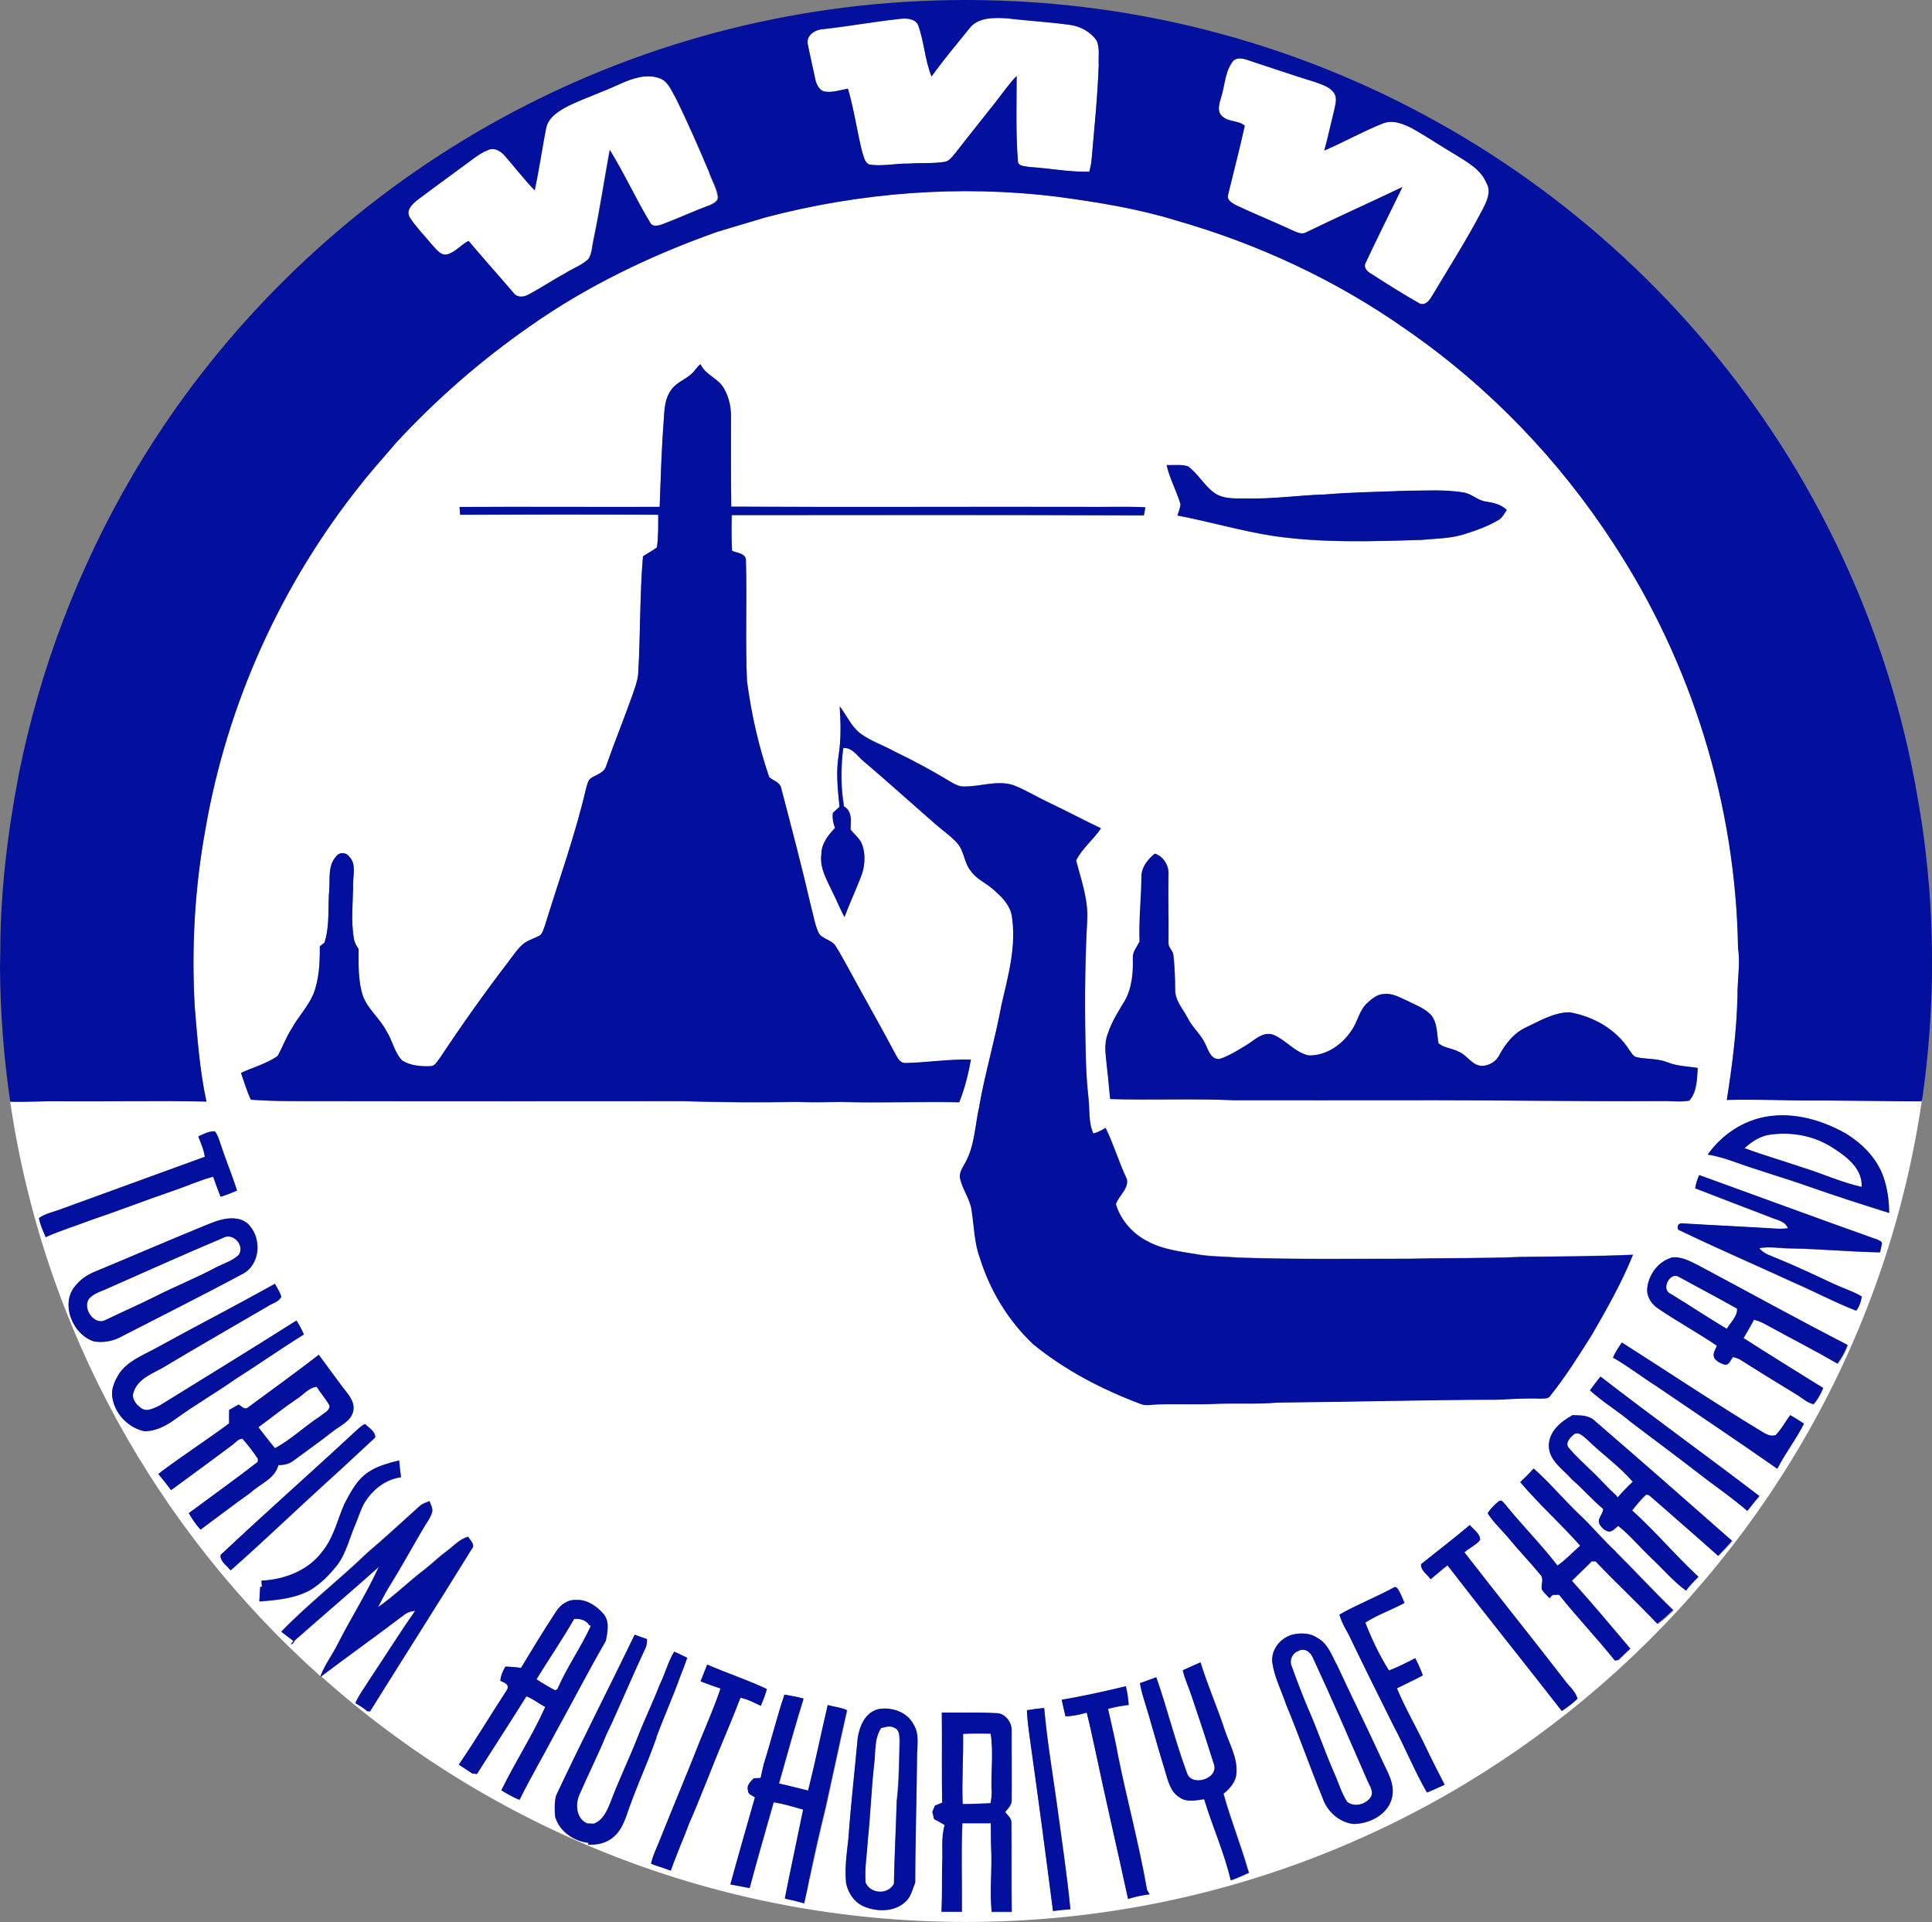 <?xml version="1.0" encoding="UTF-8"?>
<svg id="Layer_2" data-name="Layer 2" xmlns="http://www.w3.org/2000/svg" viewBox="0 0 323.08 321.41">
  <rect x="0" y="0" width="323.08" height="321.41" fill="#808080" stroke="none"/>
  <defs>
    <style>
      .cls-1 {
        fill: #fff;
      }

      .cls-1, .cls-2, .cls-3 {
        stroke-width: 0px;
      }

      .cls-2 {
        fill: #03109d;
      }

      .cls-3 {
        fill: #0065b4;
      }
    </style>
  </defs>
  <g id="Layer_1-2" data-name="Layer 1">
    <g id="c">
      <path class="cls-1" d="M263.09,239.96c-.57.48-1.36,1.35-.79,2.12,1.06,1.26,2.28,2.37,3.45,3.52,1.6,1.45,2.98,3.12,4.61,4.56.04.07.09.2.13.27.79-.93,1.65-1.81,2.55-2.64-2.28-2.62-5.17-4.65-7.65-7.07-.61-.5-1.51-1.53-2.3-.75h0Z"/>
      <path class="cls-1" d="M219.62,277.36c-.38-1.01-1.38-1.92-2.49-1.29-1.02.36-1.56,1.53-1.13,2.53.84,2.37,1.74,4.7,2.71,7.02,1.6,3.61,2.85,7.34,4.45,10.97.72,1.58,1.17,3.3,2.15,4.74,1.27.97,3.41.34,4.06-1.11.25-.93-.41-1.74-.74-2.55-2.94-6.78-5.89-13.59-9.01-20.3h0Z"/>
      <path class="cls-1" d="M53.52,236.84c.57-.52,1.6-.88,1.6-1.76-.61-1.13-1.49-2.1-2.17-3.18-1.36.16-2.21,1.33-3.3,2.03-2.21,1.49-4.29,3.16-6.43,4.74.93,1.17,1.81,2.35,2.78,3.5,2.71-1.47,4.95-3.66,7.54-5.33h-.02Z"/>
      <path class="cls-1" d="M35.92,212.03c1.33-.75,2.94-1.13,4.04-2.24,1.02-1.63-1.06-3.79-2.71-2.78-6.55,2.75-13.01,5.69-19.51,8.54-.93.41-1.96.72-2.69,1.45-1.49,1.54.66,4.79,2.62,3.72,2.78-1.36,5.64-2.6,8.4-3.98,3.25-1.63,6.64-3,9.85-4.7Z"/>
      <path class="cls-1" d="M149.59,288.92c-.72-.45-1.53-.16-2.28.02-1.2,1.81-.9,4.06-1.17,6.1-.45,4.24-.61,8.51-1.06,12.74-.11,2.33-.56,4.68-.36,7.02.84,1.9,3.77,2.06,4.74.18.09-4.68.34-9.37.48-14.07.36-3.25.36-6.52.45-9.78-.04-.79.04-1.87-.84-2.24l.04.04Z"/>
      <path class="cls-1" d="M279.3,216.32c3.18,1.92,6.26,4,9.46,5.89.59-1.08,1.81-2.08,1.71-3.37-3.21-1.81-6.5-3.54-9.73-5.31-1.51-.92-3.03,2.1-1.44,2.8Z"/>
      <path class="cls-1" d="M161.06,289.95c.07,3.91-.22,7.83-.07,11.74,1.56,0,3.11-.09,4.67-.14.13-.77.22-1.53.18-2.3-.11-3.11.32-6.23-.14-9.32-1.54-.04-3.09-.05-4.61.04l-.02-.02Z"/>
      <path class="cls-1" d="M304.59,184.01c-5.28.05-10.55-.25-15.83-.09.92-5.76,1.65-11.56,1.79-17.39-.02-2.67.5-5.35.09-8.02-.38-23.91-7.72-47.67-20.84-67.65-9.08-14-20.87-26.24-34.61-35.74-11.67-8.24-24.81-14.34-38.52-18.27-6.48-1.99-13.21-3.07-19.91-3.97-16.26-2.01-32.88-.72-48.73,3.45-2.75.83-5.51,1.6-8.26,2.48-10.95,3.89-21.54,8.96-31.05,15.65-8.2,5.69-15.78,12.28-22.54,19.62-1.97,2.33-4.04,4.59-5.92,7-13.25,16.6-22.27,36.54-25.9,57.47-1.78,9.78-2.37,19.8-1.81,29.72.45,5.33.83,10.68,1.96,15.92-7.99-.18-15.99,0-24-.05-2.94-.07-5.87.16-8.81.07,5.58,37.96,24.5,71.6,51.87,96.08.72-1.94,1.97-3.59,2.91-5.44,2.21-4.34,4.85-8.45,6.87-12.91-4.65,4.15-9.39,8.17-14.05,12.29-.16.29-.31.66-.68.66l.47-.54c-.68-.52-1.35-1.04-2.05-1.56,4.49-4.65,9.64-8.62,14.31-13.12,3-2.55,5.91-5.24,8.83-7.88.47-.41,1.08-.61,1.65-.83.2.59.59,1.18.43,1.85-.31,1.01-.99,1.85-1.51,2.76-1.87,3.16-3.63,6.39-5.56,9.51-.74,1.17-1.36,2.41-1.99,3.63,2.8-1.94,5.19-4.36,7.92-6.41,1.22-.99,2.35-2.08,3.61-3,1.15-.84,2.12-2.01,3.57-2.37.34.63,1.27,1.33.57,2.05-5.6,9.1-11.34,18.09-17,27.14-.11,0-.34-.04-.45-.05-.61-.52-1.27-.95-1.99-1.33.61-1.45,1.63-2.71,2.44-4.06,2.58-3.81,4.97-7.72,7.63-11.47-.74.04-1.4.27-1.97.72-4.59,3.5-9.3,6.84-13.91,10.32,28.61,25.58,66.43,41.14,107.91,41.14,81.36,0,148.69-59.86,159.91-137.74-.05.14-.11.31-.14.39-5.56,0-11.15-.09-16.71-.14l.02.09ZM198.68,78.01c1.63,1.26,2.66,3.16,4.33,4.4,1.56,1.13,3.61.95,5.42.97,4.43.11,8.81-.56,13.25-.68,4.52-.38,9.06-.41,13.61-.61,3.12,0,6.26-.23,9.35.27,1.42.18,2.44,1.35,3.84,1.54,1.26.18,2.55.48,3.48,1.4-.41.61-.75,1.35-1.44,1.71-1.72.99-3.59,1.69-5.47,2.28-2.37.79-4.88.77-7.34,1.01-8.2.25-16.46.54-24.61-.63-5.46-.83-10.77-2.41-16.21-3.45.18-.63.47-1.22.5-1.88-.65-2.23-1.81-4.27-2.32-6.53,1.18.07,2.44-.14,3.59.23l.02-.02ZM193.15,142.75c1.45.45,2.41,2.05,2.28,3.55-.07,3.84.04,7.68,0,11.52.05.72.77,1.18.83,1.92.2,1.9.27,3.81.29,5.73-.04,1.88,1.36,3.32,2.17,4.9.75,1.49,2.1,2.58,2.82,4.09.52,1.04.92,2.73,2.41,2.64,1.67-.52,3.16-1.51,4.65-2.41,1.29-.81,2.58-2.17,4.25-1.69,2.17.84,3.7,3.02,6.05,3.5,2.93.07,5.64-1.83,7.18-4.22,1.04-1.45,1.27-3.43,2.69-4.63.75-.66,1.6-1.38,2.64-1.42,1.54-.22,2.91.68,4.25,1.27,1.27.66,2.73,1.18,3.72,2.28,1.06,1.33.92,3.09,1.2,4.67.92.84,2.33.84,3.43,1.45,1.42.57,2.21,2.3,3.84,2.35,1.2,0,2.44-.74,2.94-1.85,1.02-1.9,2.44-3.68,4.43-4.59,2.3-1.08,4.63-2.49,7.25-2.53,3.98.66,7.86,2.84,10.03,6.32.34.45.61,1.08,1.24,1.2,1.69.36,3.48.18,5.12.84,1.62.66,3.37.66,5.08.95-.13,1.85-.13,4.04-1.42,5.47-1.54.29-3.16,0-4.72.07-14.29.07-28.57-.18-42.84-.14h-28.56c-6.89-.31-13.8,0-20.7-.2-.22-1.67-.31-3.36-.52-5.04-.16-1.96-.65-4.02.13-5.92.65-1.97,1.78-3.72,2.82-5.47,1.22-2.15,1.42-4.67,1.35-7.09-.07-1.09.68-1.94,1.15-2.85-.11-3.57.29-7.13.32-10.7-.05-1.62,1.02-3,2.23-3.97l-.02-.02ZM169.19,152.94c-.39-1.81-1.79-3.16-3.14-4.31-1.2-1.04-2.75-1.69-3.68-3.03-1.13-1.35-1.09-3.28-2.24-4.61-1.11-1.26-2.53-2.17-3.75-3.28-3.97-3.45-7.84-6.98-11.85-10.37-1.11-.86-1.9-2.41-3.5-2.3-.39,3.25-.43,6.55.13,9.78,1.4.81,1.15,2.46,1.08,3.84.65.86,1.62,1.53,1.97,2.58.54,1.49.45,3.18.02,4.68-.9,2.49-2.06,4.9-2.98,7.38-.79-1.38-1.33-2.87-2.06-4.27-.92-1.96-2.14-3.97-1.81-6.23,0-1.76,1.13-3.18,2.28-4.38-.31-.81-.47-1.67-.36-2.53.38-.34.75-.66,1.11-1.01-.27-2.89-.61-5.82-.13-8.71.41-2.67.34-5.38.16-8.08,1.18,1.51,1.94,3.39,3.52,4.58,1.76,1.27,3.84,1.94,5.73,3,3.23,1.56,6.39,3.27,9.46,5.13.59.34,1.22.68,1.92.68,2.8.09,5.64-1.09,8.38-.23,2.05.79,3.91,1.96,5.89,2.89,2.96,1.4,5.85,2.94,8.79,4.34-1.26,1.88-3.18,3.37-4.16,5.38.83,3.19,1.99,6.39,1.87,9.75-.43,7.9-.45,15.81-.23,23.71.05,2.1.2,4.18.43,6.26.23,1.97-.04,4.07.81,5.92.74-.16,1.4-.54,2.05-.93,1.36,2.78,2.24,5.78,3.57,8.6.31,1.6-1.36,2.73-1.85,4.15.79,2.67,2.8,4.94,5.28,6.21,2.51,1.38,5.4,1.71,8.18,2.17,2.3.41,4.65.36,6.98.56,9.51.34,19.04.18,28.56.2,6.26-.14,12.55-.05,18.81-.31,6.23-.07,12.44-.09,18.67-.36-1.88,4.67-4.36,9.06-6.89,13.41-2.21,3.48-4.38,6.98-6.96,10.19-.34.56-1.09.39-1.65.45-2.44-.07-4.88.07-7.32.18-12.21.04-24.41.38-36.6.48-3.59.32-7.2.07-10.79.23-3.14.16-6.28-.02-9.42.09-.9,0-1.85.27-2.71-.09-6.43-2.42-12.62-5.62-17.95-9.98-4.16-3.93-7.23-8.99-8.94-14.47-.93-2.57-.95-5.33-1.38-8.01-.29-1.85-1.49-3.36-1.9-5.17-.27-1.09.5-2.01.97-2.93,1.49-2.87,1.53-6.17,2.24-9.26,1.01-5.65,2.64-11.18,3.7-16.84,1.13-4.95,2.58-10.05,1.72-15.17h0ZM6.5,203.68c1.18-.83,2.66-1.06,3.98-1.6,7.92-2.89,15.85-5.74,23.76-8.65-.16-1.2-.66-2.3-1.09-3.41.88-.39,1.78-.9,2.78-.84.47.61.68,1.35.92,2.06.86,2.64,1.94,5.21,2.78,7.84-.9.39-1.81.75-2.75,1.04-.45-1.11-.84-2.23-1.24-3.36-2.3.61-4.47,1.62-6.73,2.37-4.63,1.58-9.19,3.36-13.8,4.92-2.49.95-5.04,1.71-7.47,2.82-.45-1.04-.95-2.08-1.13-3.19h-.02ZM15.65,224.29c-3.63-1.22-5.71-6.62-2.8-9.53.86-1.06,2.06-1.72,3.32-2.23,5.94-2.46,11.86-5.03,17.82-7.47.99-.39,1.97-.86,3.02-1.09,1.45-.36,3.14-.41,4.36.59,2.44,2.21,2.3,6.73-.68,8.42-6.66,3.57-13.44,6.95-20.16,10.43-1.47.83-3.19,1.2-4.88.9v-.02ZM18.77,233.51c-.18-1.33.45-2.6,1.09-3.72,1.42-2.19,3.97-3.14,6.16-4.34,6.62-3.64,13.35-7.11,19.96-10.79.39.7.84,1.38,1.06,2.15-.36.86-1.45,1.08-2.17,1.56-5.92,3.45-11.85,6.86-17.73,10.37-1.79,1.01-4.07,1.85-4.77,3.98-.45,1.01.32,2.08,1.13,2.64.97.86,2.26.07,3.23-.36,7.63-4.7,15.27-9.41,22.85-14.2.48.74.9,1.51,1.24,2.33-3.97,2.44-7.77,5.13-11.7,7.63-3.16,2.23-6.52,4.15-9.64,6.41-1.54,1.13-3.36,2.14-5.31,2.12-2.75-.59-5.03-3-5.38-5.8ZM31.59,253.04c3.84-2.85,7.75-5.64,11.52-8.56,0-.13.04-.38.05-.5-.79-1.18-1.67-2.33-2.6-3.39-.75,0-1.22.75-1.81,1.13-3.36,2.51-6.75,4.97-10.12,7.47-.68-.93-1.4-1.83-2.14-2.71,3.86-2.94,7.95-5.56,11.85-8.45-.02-.75-.04-1.49,0-2.24.52-.31,1.04-.61,1.58-.9.45.23.93.92,1.51.52,3.98-2.93,7.99-5.83,11.9-8.85,1.33,1.79,2.64,3.61,3.98,5.4.86,1.11,2.01,2.32,1.81,3.86-.29,1.79-2.15,2.55-3.43,3.54-2.14,1.69-4.38,3.25-6.57,4.88-.72.59-1.63.77-2.53.75-.61,2.32-3.05,3.12-4.65,4.61-2.84,2.01-5.58,4.13-8.38,6.19-.75-.84-1.4-1.78-1.96-2.76l-.02.02ZM36.9,260.04c7.54-7.09,15.29-13.95,22.88-20.98.39-.34.81-.68,1.27-.93.65.65,1.74,1.24,1.72,2.26-2.64,2.44-5.26,4.92-7.93,7.32-5.44,4.94-10.73,10.05-16.26,14.92-.57-.81-1.79-1.49-1.67-2.58h-.02ZM60.85,251.54c-.57,1.08-.92,2.26-1.4,3.39-.99,2.28-1.53,4.81-3.05,6.82-1.27,1.62-2.75,3.12-4.52,4.18-2.6,1.42-5.6,1.67-8.49,1.9.05-.81.11-1.62.14-2.42h.29c0-.29-.05-.81-.07-1.06,3.84-.16,7.83-1.69,10.16-4.85,1.87-2.28,2.51-5.22,3.66-7.88,1.09-2.14,2.28-4.47,4.47-5.67.99-.61,2.08-.99,3.18-1.29.5-.14,1.02-.27,1.54-.39.11.93.2,1.87.31,2.8-2.67.34-4.92,2.19-6.23,4.49l.02-.02ZM83.86,299.39c2.3-4.72,5.19-9.14,7.34-13.93-1.09-.54-2.03-1.36-3.16-1.78-2.71,4.36-5.53,8.65-8.27,12.99-.27-.04-.54-.07-.79-.09-.74-.5-1.49-.99-2.24-1.47,2.8-4.11,5.37-8.38,8.08-12.55.41-.92-.48-1.17-1.13-1.47.05-.86.41-1.63.83-2.37.88,0,1.74.09,2.62.22,1.9-3.16,3.84-6.32,5.85-9.41.74-1.17,2.03-2.06,3.46-1.96,1.72-.07,3.27.97,4.38,2.21,1.18,1.24.81,3.14.48,4.65-2.96,5.13-5.67,10.39-8.54,15.58-1.94,3.68-4.04,7.27-5.89,11-1.06-.43-2.06-.99-3.03-1.6l.02-.04ZM105.56,301.33c-.83,1.99-1.22,4.34-2.94,5.83-1.17,1.06-2.8,1.42-4.34,1.33l.14-.29c-2.49-.29-4.9-1.9-5.62-4.4-.09-1.17-.11-2.35.16-3.5,4.24-9.05,8.81-17.91,13.14-26.91.7.25,1.38.5,2.08.74-.04.48-.04.99-.25,1.45-1.94,4.15-3.73,8.35-5.62,12.53-.31.68-.65,1.36-.97,2.05-1.38,3.37-3.03,6.62-4.47,9.96-.75,1.65-.56,4.02,1.29,4.83.38,0,.74,0,1.11.04,1.56-.57,2.23-2.17,2.8-3.61,1.36-3.66,3.09-7.18,4.51-10.81,1.17-2.96,2.55-5.83,3.7-8.79.9-1.81,1.4-3.81,2.42-5.55.75.31,1.45.68,2.19,1.02-.34,1.06-.74,2.08-1.17,3.12-1.24,3.45-2.73,6.78-4,10.19-.14.34-.27.7-.39,1.04-1.04,2.96-2.33,5.82-3.45,8.74-.13.32-.25.66-.38,1.01l.05-.04ZM115.18,305.09c-.31.86-.65,1.71-.99,2.55-.13.31-.27.63-.39.93-.52,1.42-1.13,2.8-1.62,4.24-.38-.14-.75-.27-1.13-.41-.74-.23-1.47-.45-2.17-.77.32-1.44,1.02-2.75,1.53-4.11,2.17-5.46,4.45-10.84,6.61-16.32,1.2-2.93,2.48-5.83,3.48-8.85-1.13-.36-2.23-.79-3.34-1.2.38-.93.74-1.87,1.11-2.8,3.3,1.44,6.73,2.55,9.98,4.09-.18.57-.34,1.17-.59,1.74-.14.34-.29.7-.43,1.06-1.11-.52-2.19-1.09-3.41-1.35-.29.7-.57,1.42-.84,2.14-1.47,3.73-3.11,7.39-4.54,11.13-1.09,2.64-2.12,5.31-3.28,7.93h.04ZM135.39,314.16c-.25,1.38-.57,2.76-.88,4.15-1.08-.31-2.15-.57-3.23-.79.97-4.97,2.03-9.93,3.07-14.88-1.63-.45-3.27-.97-4.94-1.22-1.36,4.77-2.75,9.55-4.02,14.34-1.08-.22-2.14-.41-3.21-.61,1.33-4.86,2.71-9.71,4.11-14.56-.45-.32-1.2-.5-1.17-1.18-.27-.84.45-1.44.95-1.99.39-.04.77-.05,1.17-.07.18-.77.34-1.54.52-2.32,1.24-3.86,2.17-7.79,3.46-11.61,1.06.2,2.14.36,3.19.66-1.47,4.7-2.76,9.46-4.11,14.2,1.63.36,3.25.81,4.88,1.18,1.17-4.74,2.15-9.51,3.27-14.27,1.08.31,2.23.38,3.25.86-1.22,5.37-2.35,10.75-3.55,16.14-.97,3.98-1.88,7.99-2.73,12.01l-.04-.04ZM153.35,293.3c-.05,7.2-.29,14.38-.31,21.57-.47,1.06-.68,2.3-1.58,3.12-1.78,1.72-4.63,1.76-6.82.9-1.69-.63-2.82-2.26-3.16-3.98-.23-2.46.11-4.92.38-7.34.41-5.64,1.06-11.25,1.56-16.87.29-1.96,1.2-4.24,3.3-4.83,2.28-.47,5.01.43,6.07,2.62.9,1.45.59,3.21.54,4.83l.02-.02ZM140.84,184.3c-2.55.05-5.12.09-7.66,0-6.26.11-12.55.09-18.83-.13-19.85,0-39.72.02-59.57,0-4.27,0-8.56.07-12.82-.25-.68-1.44-1.13-2.96-1.65-4.47,2.05-.93,4.29-1.53,6.12-2.82.84-1.51,1.42-3.16,2.37-4.61,1.09-1.99,2.71-3.64,3.61-5.74.99-2.53,1.09-5.29,1.08-7.99.25-.22.52-.41.77-.61.95-2.89.54-5.94.81-8.92.13-1.87-.23-4.06,1.17-5.53.54-.77,1.76-.66,2.23.13,1.11,1.2.59,2.91.59,4.36,0,3.09-.41,6.21.13,9.28.09.65.41,1.22.79,1.74,0,2.6-.11,5.28.7,7.79.81,2.26,2.84,3.77,3.93,5.89,1.04,1.58,1.33,3.61,2.67,4.97,1.36.86,3.05,1.01,4.63.93.84.05,1.2-.84,1.67-1.38,3.64-5.47,7.45-10.86,11.45-16.08.75-.97,1.4-2.03,2.32-2.84.86-.77,2.03-1.02,3-1.6.45-.45.57-1.11.81-1.69,2.33-7.57,5.04-15.04,6.84-22.78.18-.57.27-1.22.68-1.67.92-.7,2.37-.92,2.71-2.21,1.38-3.93,2.94-7.81,4.36-11.74.39-1.13.83-2.28.97-3.48.41-6.59.25-13.21.81-19.78.77-.52,1.6-.93,2.33-1.49.25-1.81.22-3.64.22-5.47-11.04-.05-22.08-.04-33.12,0-.04-.43-.07-.86-.11-1.29,11.16-.07,22.31,0,33.47-.02.16-4.7.31-9.42.66-14.13.13-1.88.11-3.95,1.33-5.51.93-1.33,2.64-1.76,3.68-2.96.39-.41.68-.93,1.17-1.26.81,1.81,3,2.33,3.91,4.06.95,1.6,1.26,3.5,1.18,5.33,0,4.81-.02,9.62.04,14.43,19.42.11,38.84,0,58.28.04,3.64.05,7.31-.11,10.97.07-.05.34-.2,1.01-.25,1.35-22.97-.11-45.95-.07-68.92-.05-.04,1.99-.05,3.97.05,5.96.79.41,2.26.39,2.32,1.56.2,6.73-.13,13.48.18,20.21.72,5.47,1.94,10.89,3.72,16.1.68.57,1.76.81,1.99,1.78,1.72,6.59,3.46,13.16,4.99,19.8.43,1.45.63,2.98,1.24,4.36.57,1.18,2.23,1.18,2.89,2.32.75,1.13,1.36,2.37,2.05,3.55,2.64,4.9,5.42,9.71,8.02,14.63.34.61.75,1.38,1.54,1.36,3.68-.05,7.32-.68,11-.56-.45,2.42-1.04,4.83-1.96,7.13-6.52-.14-13.05.14-19.58-.05l.04-.02ZM165.87,319.74c-.34-3.59.13-7.18-.09-10.77-.05-1.35-.02-2.69-.05-4.04h-4.77c-.22,4.94-.05,9.87-.07,14.81h-3.41c.14-2.76.05-5.55.13-8.31.07-2.06-.2-4.18.41-6.19-.57-.36-1.17-.7-1.78-1.01-.11-.41-.2-.81-.29-1.2.14-.36.29-.7.43-1.04.41-.18.81-.34,1.22-.5-.11-5.03,0-10.03-.07-15.06,3.02.05,6.01-.07,9.03.09,1.51-.05,2.73,1.51,2.64,2.94,0,3.86.05,7.7,0,11.56.05.84-.59,1.42-1.08,2.03.39.54,1.06,1.02,1.06,1.76.05,4.99-.04,9.96.05,14.95h-3.34l-.02-.02ZM176.11,319.58c-1.26-9.67-2.53-19.37-3.89-29.02-.22-1.51-.41-3.03-.47-4.56.95-.16,1.92-.29,2.89-.36.45,5.38,1.38,10.7,2.12,16.05.79,5.85,1.69,11.7,2.26,17.59-.97.07-1.94.18-2.91.29v.02ZM189.41,317.35c-.2.05-.57.14-.75.2-1.81-8.45-3.81-16.87-5.58-25.33-.43-1.94-.84-3.89-1.33-5.82-1.15.34-2.33.59-3.55.63-.22-.93-.43-1.85-.63-2.78,3.59-.63,7.16-1.4,10.72-2.26.25,1.02.39,2.06.48,3.12-1.17.16-2.33.36-3.46.66.57,2.62,1.24,5.24,1.69,7.88,1.53,7.47,3.52,14.84,4.83,22.36.14.25.29.5.43.75-.95.14-1.92.29-2.85.56l.02.02ZM205.86,314.45c-1.09-4.65-3.09-9.01-4.45-13.57-1.36.2-2.94.56-4.15-.32-1.54-.97-1.9-2.89-2.41-4.49-1.31-4.13-2.39-8.31-3.68-12.44-.22-.7-.38-1.42-.5-2.14.92-.32,1.83-.65,2.73-.99,1.85,5.28,3.18,10.73,5.12,15.97.7,2.41,5.33,1.06,4.54-1.4-1.17-3.73-2.41-7.47-3.66-11.18-.48-1.53-1.2-2.98-1.56-4.56.99-.45,1.96-.9,2.96-1.33,1.15,3.75,2.75,7.38,3.98,11.11.77,2.41,2.17,4.7,2.03,7.31-.04,1.47-1.08,2.66-2.15,3.54,1.2,4.34,2.89,8.53,4.13,12.85.04.11.09.31.13.39-1.01.43-1.97.92-3.02,1.26l-.04-.02ZM232.81,300.46c-.56,2.91-3.68,4.52-6.43,4.58-2.39-.25-4.45-2.1-5.21-4.34-2.12-5.17-3.95-10.45-6.1-15.62-.79-2.35-1.97-4.61-2.32-7.09-.23-2.23,1.53-4.27,3.68-4.68,1.31-.25,2.78-.16,3.89.63,1.69.92,2.35,2.82,3.19,4.43,2.44,5.33,5.06,10.57,7.52,15.9.88,1.94,2.21,3.97,1.76,6.21v-.02ZM238.63,299.76c-2.12-3.64-3.68-7.59-5.67-11.31-2.33-4.74-4.72-9.44-7-14.22-.63-1.42-1.58-2.69-1.96-4.22,2.93-1.67,6.08-2.89,9.06-4.51.45-.32.74.29.93.61.34.63.61,1.27.88,1.96-2.15,1.15-4.49,1.96-6.55,3.28,1.08,2.76,2.37,5.47,3.95,8.01,1.53-.56,2.94-1.31,4.4-2.05.5.92.92,1.88,1.27,2.87-1.42.77-2.91,1.44-4.34,2.17,1.36,3.28,3.16,6.35,4.7,9.57,1.06,2.21,2.17,4.38,3.28,6.55-.99.45-1.96.92-2.96,1.29v-.02ZM261.17,286.14c-6.34-8.15-12.82-16.19-19.12-24.36-.97.74-1.87,1.56-2.82,2.32-.54-.79-1.69-1.45-1.6-2.51,2.71-2.19,5.49-4.31,8.15-6.55.61.77,1.78,1.44,1.72,2.51-.68.86-1.79,1.33-2.62,2.06,5.51,7.11,11.16,14.13,16.66,21.25.75,1.06,1.9,1.92,2.23,3.21-.79.77-1.69,1.45-2.62,2.05l.02.02ZM277.2,271.55c-3.37-3.55-6.95-6.87-10.32-10.43h-.66c-1.08,1.11-2.23,2.14-3.3,3.25,3.34,3.72,6.53,7.54,9.76,11.34-.65.65-1.35,1.26-1.99,1.9-.14.02-.45.05-.59.09-3.02-3.75-6.35-7.23-9.33-11-.38,0-.75.04-1.11.05-.13.13-.36.39-.48.52-.45-.48-.99-.92-1.29-1.49-.13-.83.41-1.81-.29-2.48-1.72-2.1-3.63-4.06-5.35-6.17-1.13-1.35-2.48-2.55-3.41-4.06.54-.79,1.22-1.51,1.99-2.08.45-.16.68.39.97.65,2.8,3.48,5.98,6.64,8.71,10.19,1.4-.95,2.53-2.23,3.81-3.32-3.23-3.64-6.89-6.91-10.03-10.63.77-.74,1.53-1.49,2.24-2.28,2.69,2.39,5.01,5.19,7.61,7.66,2.15,2.03,4.04,4.33,6.21,6.32,3.21,3.18,6.28,6.53,9.55,9.69-.84.81-1.69,1.62-2.62,2.28l-.05-.02ZM287.33,260.2c-3.61-3.21-7.25-6.39-10.89-9.57-.36-.25-.68-.75-1.18-.63-.84.79-1.58,1.72-2.3,2.62,3.89,3.5,7.23,7.54,11.09,11.09-.74.74-1.47,1.47-2.08,2.32-2.14-1.56-3.84-3.61-5.76-5.4-1.88-1.78-3.54-3.79-5.56-5.42-.54.32-1.01,1.08-1.72.92-.57-.18-1.08-.61-1.36-1.13-.59-.9.52-1.71.56-2.62-1.85-1.51-3.39-3.36-5.21-4.92-1.45-1.71-3.82-3.11-3.88-5.58-.04-2.42,1.97-4.09,3.91-5.15,1.33.04,2.8-.04,3.82.97,7.68,6.62,15.31,13.32,22.92,20.03-.74.88-1.54,1.69-2.33,2.51l-.02-.04ZM292.21,252.68c-2.28-1.96-4.72-3.68-7.09-5.47-4.07-3.14-8.18-6.23-12.29-9.32-2.23-1.88-4.77-3.39-6.93-5.37.57-.77,1.15-1.56,1.78-2.32,8.76,6.78,17.77,13.25,26.56,19.98-.68.81-1.36,1.62-2.01,2.48l-.02.02ZM297.2,245.63c-6.68-4.67-13.44-9.19-20.16-13.77-2.46-1.56-4.76-3.37-7.31-4.81.36-.92.93-1.72,1.47-2.53,7.81,4.95,15.49,10.11,23.41,14.9.68.41,1.49.9,2.32.57.97-.99,1.6-2.21,2.42-3.32.77.43,1.54.92,2.3,1.42-1.29,2.62-3.14,4.92-4.45,7.54h0ZM307.3,228.06c-3.84-2.21-7.75-4.22-11.63-6.34-.74-.43-1.51-.79-2.33-.99-.54,1.04-1.15,2.05-1.74,3.07,4.42,2.82,8.87,5.58,13.32,8.35-.43.97-.92,1.92-1.62,2.71-1.17-.29-2.03-1.17-3.03-1.74-3.03-1.83-6.05-3.7-9.05-5.6-.41-.29-.9-.43-1.38-.56-.43.47-.65,1.47-1.47,1.26-.63-.2-1.29-.52-1.65-1.08-.38-.72.18-1.42.43-2.06-3.23-2.21-6.66-4.07-9.89-6.26-1.02-.68-1.79-1.81-1.78-3.09.13-2.35,1.72-4.65,4.02-5.35,1.65-.31,3.19.59,4.61,1.29,8.31,4.43,16.57,8.97,24.93,13.3-.41,1.11-.99,2.15-1.69,3.11l-.05-.02ZM314.36,209.45c-4.95-.09-9.91-.56-14.86-.66-1.78,0-3.57-.36-5.35-.05.79,1.04,2.1,1.31,3.23,1.83,3.16,1.29,6.23,2.78,9.32,4.2,1.53.7,3.16,1.2,4.59,2.06-.11.84-.39,1.69-.92,2.37-3.63-1.4-7.07-3.25-10.64-4.79-6.37-2.94-12.82-5.71-19.13-8.76-.25-.61.05-1.11.72-1.04,5.37.31,10.73.56,16.08.9.52,0,1.04-.02,1.56-.09-.48-1.26-1.92-1.38-3-1.87-4.16-1.6-8.35-3.18-12.51-4.81.11-.77.36-1.51.66-2.21,9.8,3.55,19.6,7.16,29.42,10.66.38.16.83.29,1.08.65-.05.54-.18,1.08-.31,1.62h.05ZM302.2,198.35c-3.98-1.4-8.04-2.57-12.01-3.98-1.51-.54-3.03-1.02-4.61-1.27,2.32-3.28,5.91-5.71,9.91-6.35,4.54-.75,9.15.59,13.1,2.8,2.78,1.71,5.24,4.13,6.35,7.25.68,1.94.97,4,.97,6.07-4.58-1.44-9.17-2.91-13.71-4.51h0Z"/>
      <path class="cls-1" d="M118.57,28.86c-1.78-4.22-3.61-8.42-5.64-12.53-.72-1.18-1.24-2.73-2.66-3.25-2.21-.83-4.56.02-6.61.92-2.82,1.35-5.78,2.32-8.6,3.66-1.63.84-3.48,1.92-3.82,3.89-.66,3.41-1.15,6.86-1.88,10.27-1.76-1.85-3.32-3.86-4.99-5.78-.66-.77-1.71-1.44-2.75-.99-1.67.65-3,1.88-4.45,2.89-2.44,1.76-4.83,3.57-7.25,5.35-.92.72-2.21,1.76-1.45,3.05,1.08,1.67,2.51,3.09,3.77,4.63.68.68,1.38,1.79,2.49,1.56,1.4-.38,2.32-1.62,3.57-2.26,2.48,2.93,5.03,5.78,7.52,8.69.61.83,1.72.75,2.53.27,2.08-1.11,4.04-2.44,6.12-3.55,1.29-.81,2.8-1.33,3.91-2.41.59-.97.57-2.14.83-3.21,1.04-4.97,1.79-10,2.71-14.99,2.46,3.95,4.38,8.22,6.78,12.19.43.75,1.4.45,2.05.22,2.58-.97,5.1-2.14,7.68-3.11.65-.31,1.71-.7,1.53-1.62-.23-1.38-.99-2.62-1.44-3.93l.04.04Z"/>
      <path class="cls-1" d="M93.19,282.51c1.58-3.7,3.95-6.98,5.62-10.64l-.29-.13c-.56-.88-1.53-1.11-2.51-1.02-1.97,3.43-4.22,6.71-6.3,10.09,1.01.66,2.03,1.27,3.09,1.83.09-.04.29-.11.39-.13h0Z"/>
      <path class="cls-1" d="M306.73,192.09c-3.21-2.19-7.25-2.93-11.06-2.3-1.51.29-2.82,1.17-3.93,2.21,3.12,1.17,6.32,2.08,9.48,3.16,3.39,1.02,6.64,2.55,10.11,3.32.18-2.93-2.37-4.97-4.59-6.39Z"/>
      <path class="cls-1" d="M243.24,25.77c-2.33-1.38-4.59-2.89-6.95-4.24-1.54-.81-3.36-1.6-5.1-.9-3.32,1.33-6.46,3.11-9.75,4.52.63-2.32,1.13-4.67,1.71-7,.16-.83.45-1.78-.04-2.55-.7-1.11-2.06-1.45-3.21-1.9-3.82-1.17-7.59-2.48-11.4-3.72-.81-.29-1.92-.43-2.46.39-1.24,1.72-1.24,3.97-1.87,5.92-.31,1.02-.75,2.49.32,3.23,1.02.9,2.69.59,3.64,1.49-.86,3.91-1.87,7.79-2.82,11.68-.16.74.7,1.18,1.22,1.53,3.25,1.54,6.59,2.87,9.85,4.4.65.27,1.4.59,2.08.18,5.31-2.58,10.7-4.99,16.03-7.54-2.05,4.24-4.16,8.42-6.14,12.67-.41.72.22,1.42.81,1.76,2.71,1.72,5.42,3.46,8.22,5.04,1.08.45,1.79-.75,2.24-1.53,2.78-4.67,5.71-9.24,8.22-14.07.68-1.38,1.6-3.07.7-4.58-.95-2.35-3.3-3.54-5.31-4.83l-.02.02Z"/>
      <path class="cls-1" d="M183.4,6.82c-1.04-1.49-2.8-2.44-4.59-2.66-3.46-.48-6.96-.66-10.45-1.08-2.17-.14-4.85-.2-6.3,1.74-2.12,2.64-4.31,5.22-6.28,7.99-1.13-2.75-1.24-5.78-2.23-8.56-.5-1.13-1.92-1.2-2.98-1.09-4.31.47-8.56,1.24-12.85,1.72-1.27.02-2.82.92-2.67,2.37.36,1.88.83,3.73,1.2,5.62.18.93.54,2.01,1.47,2.42,1.36.29,2.75-.2,4.07-.45,1.04,3.5,1.51,7.13,2.41,10.66.27.72.38,1.69,1.17,2.03,2.21.34,4.42-.2,6.62-.16,1.97-.16,3.98.04,5.96-.29.84-.11,1.31-.92,1.83-1.49,2.21-2.89,4.51-5.71,6.77-8.58,1.13-1.44,2.17-2.98,3.46-4.29,0,4.7-.16,9.41.2,14.09-.05,1.08,1.24.99,1.99,1.13,3.32.22,6.62.86,9.96.79.2-.77.36-1.54.41-2.33.45-5.21.99-10.41,1.17-15.63-.05-1.31.2-2.69-.32-3.93l-.02-.02Z"/>
      <path class="cls-2" d="M308.59,189.5c-3.95-2.21-8.56-3.55-13.1-2.8-4,.65-7.59,3.07-9.91,6.35,1.58.25,3.11.74,4.61,1.27,3.97,1.44,8.02,2.58,12.01,3.98,4.54,1.6,9.12,3.07,13.71,4.51,0-2.06-.29-4.11-.97-6.07-1.11-3.12-3.57-5.56-6.35-7.25h0ZM311.32,198.48c-3.46-.77-6.71-2.3-10.11-3.32-3.16-1.09-6.35-1.99-9.48-3.16,1.11-1.02,2.42-1.9,3.93-2.21,3.81-.63,7.84.11,11.06,2.3,2.23,1.42,4.77,3.46,4.59,6.39Z"/>
      <path class="cls-2" d="M28.92,199.14c2.24-.75,4.43-1.76,6.73-2.37.39,1.11.79,2.24,1.24,3.36.93-.29,1.85-.65,2.75-1.04-.84-2.64-1.92-5.21-2.78-7.84-.23-.72-.45-1.45-.92-2.06-.99-.05-1.9.45-2.78.84.43,1.11.93,2.21,1.09,3.41-7.92,2.89-15.83,5.76-23.76,8.65-1.33.54-2.8.77-3.98,1.6.2,1.11.7,2.15,1.13,3.19,2.42-1.09,4.99-1.87,7.47-2.82,4.63-1.56,9.19-3.34,13.8-4.92h.02Z"/>
      <path class="cls-2" d="M313.58,207.15c-9.84-3.5-19.62-7.11-29.42-10.66-.31.7-.56,1.44-.66,2.21,4.16,1.62,8.35,3.21,12.51,4.81,1.06.48,2.51.61,3,1.87-.52.05-1.04.09-1.56.09-5.37-.34-10.73-.57-16.08-.9-.68-.07-.99.43-.72,1.04,6.32,3.05,12.76,5.82,19.13,8.76,3.57,1.54,7.02,3.39,10.64,4.79.52-.68.81-1.53.92-2.37-1.45-.86-3.07-1.36-4.59-2.06-3.09-1.44-6.16-2.91-9.32-4.2-1.13-.52-2.44-.79-3.23-1.83,1.78-.31,3.55.05,5.35.05,4.95.09,9.91.57,14.86.66.11-.54.25-1.06.31-1.62-.27-.36-.72-.47-1.08-.65h-.05Z"/>
      <path class="cls-2" d="M40.67,212.98c2.98-1.69,3.12-6.21.68-8.42-1.22-1.01-2.93-.95-4.36-.59-1.04.25-2.03.7-3.02,1.09-5.96,2.44-11.86,4.99-17.82,7.47-1.26.5-2.44,1.17-3.32,2.23-2.91,2.91-.83,8.31,2.8,9.53,1.67.31,3.41-.05,4.88-.9,6.71-3.46,13.5-6.84,20.16-10.43v.02ZM15.04,217.02c.74-.74,1.76-1.04,2.69-1.45,6.5-2.85,12.98-5.8,19.51-8.54,1.65-1.01,3.73,1.17,2.71,2.78-1.09,1.11-2.69,1.49-4.04,2.24-3.23,1.71-6.61,3.05-9.85,4.7-2.76,1.4-5.62,2.62-8.4,3.98-1.96,1.06-4.11-2.19-2.62-3.72Z"/>
      <path class="cls-2" d="M279.45,210.32c-2.3.72-3.88,3-4.02,5.35,0,1.26.77,2.39,1.78,3.09,3.23,2.21,6.66,4.07,9.89,6.26-.23.65-.79,1.35-.43,2.06.38.56,1.02.88,1.65,1.08.83.2,1.04-.79,1.47-1.26.48.13.97.27,1.38.56,3,1.9,6.01,3.77,9.05,5.6,1.01.57,1.88,1.47,3.03,1.74.72-.77,1.2-1.74,1.62-2.71-4.45-2.76-8.9-5.51-13.32-8.35.59-1.02,1.2-2.03,1.74-3.07.83.18,1.6.56,2.33.99,3.88,2.12,7.81,4.13,11.63,6.34.7-.95,1.27-1.99,1.69-3.11-8.38-4.31-16.62-8.87-24.93-13.3-1.42-.7-2.96-1.6-4.61-1.29l.05.02ZM288.78,222.21c-3.21-1.88-6.28-3.97-9.46-5.89-1.58-.72-.07-3.72,1.44-2.8,3.23,1.78,6.52,3.5,9.73,5.31.09,1.29-1.11,2.32-1.71,3.37Z"/>
      <path class="cls-2" d="M39.11,230.79c3.93-2.49,7.74-5.17,11.7-7.63-.34-.81-.75-1.6-1.24-2.33-7.57,4.79-15.22,9.49-22.85,14.2-.97.45-2.26,1.22-3.23.36-.81-.57-1.58-1.63-1.13-2.64.7-2.14,2.98-3,4.77-3.98,5.87-3.52,11.81-6.93,17.73-10.37.72-.48,1.81-.7,2.17-1.56-.22-.77-.68-1.45-1.06-2.15-6.61,3.68-13.32,7.14-19.96,10.79-2.19,1.2-4.74,2.15-6.16,4.34-.65,1.11-1.27,2.39-1.09,3.72.36,2.82,2.62,5.21,5.38,5.8,1.97.02,3.77-.99,5.31-2.12,3.12-2.26,6.48-4.2,9.64-6.41Z"/>
      <path class="cls-2" d="M296.95,239.96c-.83.32-1.63-.16-2.32-.57-7.92-4.79-15.6-9.93-23.41-14.9-.54.81-1.11,1.6-1.47,2.53,2.53,1.44,4.83,3.25,7.31,4.81,6.71,4.58,13.5,9.1,20.16,13.77,1.31-2.6,3.16-4.92,4.45-7.54-.75-.5-1.51-.99-2.3-1.42-.81,1.09-1.45,2.33-2.42,3.32Z"/>
      <path class="cls-2" d="M46.56,244.98c.92.02,1.81-.16,2.53-.75,2.19-1.63,4.43-3.18,6.57-4.88,1.27-1.01,3.14-1.74,3.43-3.54.22-1.54-.93-2.73-1.81-3.86-1.33-1.79-2.66-3.61-3.98-5.4-3.91,3.02-7.92,5.92-11.9,8.85-.57.39-1.04-.31-1.51-.52-.54.29-1.06.59-1.58.9-.02.75,0,1.49,0,2.24-3.89,2.89-7.99,5.51-11.85,8.45.74.88,1.45,1.79,2.14,2.71,3.37-2.48,6.77-4.94,10.12-7.47.59-.39,1.04-1.11,1.81-1.13.95,1.06,1.83,2.21,2.6,3.39,0,.13-.04.38-.05.5-3.79,2.93-7.68,5.71-11.52,8.56.56.99,1.2,1.92,1.96,2.76,2.8-2.06,5.55-4.18,8.38-6.19,1.6-1.49,4.04-2.3,4.65-4.61l.02-.02ZM49.65,233.93c1.09-.7,1.94-1.87,3.3-2.03.68,1.09,1.58,2.05,2.17,3.18,0,.88-1.02,1.24-1.6,1.76-2.58,1.67-4.83,3.88-7.54,5.33-.95-1.13-1.85-2.33-2.78-3.5,2.14-1.58,4.22-3.25,6.43-4.74h.02Z"/>
      <path class="cls-2" d="M265.88,232.49c2.15,1.97,4.7,3.46,6.93,5.37,4.11,3.09,8.22,6.17,12.29,9.32,2.39,1.79,4.83,3.52,7.09,5.47.65-.84,1.33-1.67,2.01-2.48-8.79-6.73-17.81-13.19-26.56-19.98-.63.75-1.18,1.53-1.78,2.32l.02-.02Z"/>
      <path class="cls-2" d="M262.91,236.67c-1.94,1.06-3.95,2.75-3.91,5.15.05,2.48,2.42,3.88,3.88,5.58,1.81,1.54,3.36,3.39,5.21,4.92-.04.93-1.15,1.74-.56,2.62.29.52.79.93,1.36,1.13.72.16,1.18-.57,1.72-.92,2.03,1.63,3.68,3.64,5.56,5.42,1.92,1.79,3.63,3.84,5.76,5.4.61-.84,1.35-1.58,2.08-2.32-3.84-3.55-7.2-7.59-11.09-11.09.72-.9,1.45-1.83,2.3-2.62.5-.13.83.38,1.18.63,3.63,3.19,7.29,6.35,10.89,9.57.79-.83,1.6-1.63,2.33-2.51-7.61-6.71-15.24-13.41-22.92-20.03-1.02-1.01-2.51-.93-3.82-.97l.02.04ZM273.04,247.78c-.9.84-1.74,1.72-2.55,2.64-.04-.07-.09-.2-.13-.27-1.62-1.44-3.02-3.11-4.61-4.56-1.17-1.15-2.39-2.26-3.45-3.52-.57-.77.2-1.63.79-2.12.79-.77,1.67.25,2.3.75,2.48,2.42,5.37,4.45,7.65,7.07h0Z"/>
      <path class="cls-2" d="M62.75,240.37c.02-1.02-1.08-1.62-1.72-2.26-.47.23-.88.57-1.27.93-7.57,7.05-15.35,13.89-22.88,20.98-.13,1.09,1.09,1.78,1.67,2.58,5.51-4.86,10.81-9.98,16.26-14.92,2.67-2.41,5.29-4.88,7.93-7.32h.02Z"/>
      <path class="cls-2" d="M65.19,244.62c-1.11.31-2.21.68-3.18,1.29-2.19,1.22-3.36,3.54-4.47,5.67-1.15,2.66-1.78,5.6-3.66,7.88-2.33,3.16-6.34,4.68-10.16,4.85,0,.27.05.79.07,1.04h-.29c-.04.83-.09,1.63-.14,2.44,2.89-.23,5.91-.48,8.49-1.9,1.78-1.06,3.25-2.57,4.52-4.18,1.53-2.01,2.06-4.54,3.05-6.82.48-1.13.83-2.32,1.4-3.39,1.31-2.28,3.55-4.15,6.23-4.49-.13-.93-.22-1.87-.31-2.8-.52.13-1.04.25-1.54.39l-.02.02Z"/>
      <path class="cls-2" d="M270.27,259.54c-2.17-2.01-4.06-4.31-6.21-6.32-2.6-2.48-4.92-5.28-7.61-7.66-.7.79-1.45,1.54-2.24,2.28,3.14,3.72,6.8,6.98,10.03,10.63-1.27,1.09-2.41,2.37-3.81,3.32-2.73-3.54-5.89-6.71-8.71-10.19-.29-.25-.52-.81-.97-.65-.77.56-1.45,1.27-1.99,2.08.93,1.51,2.26,2.71,3.41,4.06,1.72,2.12,3.63,4.07,5.35,6.17.72.66.16,1.65.29,2.48.32.59.84,1.01,1.29,1.49.13-.13.36-.39.48-.52.36-.02.74-.04,1.11-.05,3,3.75,6.34,7.25,9.33,11,.14-.02.45-.05.59-.09.65-.65,1.33-1.26,1.99-1.9-3.21-3.81-6.43-7.63-9.76-11.34,1.08-1.11,2.23-2.14,3.3-3.25h.66c3.37,3.55,6.95,6.87,10.32,10.43.95-.68,1.79-1.49,2.62-2.28-3.27-3.14-6.32-6.5-9.55-9.69l.05.02Z"/>
      <path class="cls-3" d="M53.54,280.4s.05-.04.07-.05c0,0-.02-.02-.04-.04,0,.04-.02.05-.04.09Z"/>
      <path class="cls-2" d="M69.5,269.3c-2.66,3.75-5.06,7.66-7.63,11.47-.81,1.35-1.81,2.58-2.44,4.06.7.38,1.38.81,1.99,1.33.11,0,.34.04.45.05,5.65-9.06,11.4-18.06,17-27.14.7-.72-.23-1.42-.57-2.05-1.44.34-2.42,1.53-3.57,2.37-1.26.93-2.39,2.03-3.61,3-2.71,2.05-5.12,4.45-7.92,6.41.63-1.22,1.26-2.46,1.99-3.63,1.94-3.12,3.7-6.35,5.56-9.51.52-.9,1.2-1.74,1.51-2.76.16-.65-.25-1.26-.43-1.85-.57.23-1.18.41-1.65.83-2.93,2.64-5.83,5.31-8.83,7.88-4.65,4.49-9.8,8.47-14.31,13.12.68.5,1.35,1.04,2.05,1.56l-.47.54c.38,0,.54-.38.68-.66,4.67-4.11,9.41-8.15,14.05-12.29-2.03,4.43-4.67,8.56-6.87,12.91-.92,1.85-2.19,3.5-2.91,5.44,0,0,.02.02.04.04,4.61-3.48,9.32-6.84,13.91-10.32.57-.45,1.22-.68,1.97-.72v-.05Z"/>
      <path class="cls-2" d="M244.89,259.58c.81-.75,1.92-1.2,2.62-2.06.05-1.08-1.11-1.74-1.72-2.51-2.66,2.26-5.44,4.36-8.15,6.55-.09,1.04,1.04,1.72,1.6,2.51.95-.75,1.85-1.58,2.82-2.32,6.3,8.17,12.78,16.21,19.12,24.36.93-.61,1.83-1.27,2.62-2.05-.34-1.31-1.49-2.15-2.23-3.21-5.51-7.13-11.15-14.14-16.66-21.25l-.02-.02Z"/>
      <path class="cls-2" d="M233.59,282.32c1.45-.74,2.93-1.4,4.34-2.17-.36-.99-.79-1.96-1.27-2.87-1.44.74-2.87,1.49-4.4,2.05-1.58-2.53-2.87-5.22-3.95-8.01,2.06-1.31,4.4-2.12,6.55-3.28-.27-.66-.54-1.33-.88-1.96-.18-.32-.47-.93-.93-.61-2.96,1.62-6.12,2.84-9.06,4.51.38,1.53,1.33,2.8,1.96,4.22,2.28,4.76,4.65,9.48,7,14.22,1.99,3.72,3.55,7.65,5.67,11.31,1.01-.39,1.97-.86,2.96-1.29-1.11-2.17-2.23-4.34-3.28-6.55-1.53-3.21-3.32-6.28-4.7-9.57v.02Z"/>
      <path class="cls-2" d="M101.29,274.4c.32-1.51.7-3.41-.48-4.65-1.11-1.22-2.66-2.28-4.38-2.21-1.44-.11-2.73.79-3.46,1.96-2.03,3.09-3.95,6.25-5.85,9.41-.88-.13-1.74-.22-2.62-.22-.41.74-.77,1.51-.83,2.37.65.31,1.54.56,1.13,1.47-2.71,4.16-5.28,8.44-8.08,12.55.75.48,1.51.97,2.24,1.47.27.02.52.05.79.09,2.75-4.34,5.56-8.63,8.27-12.99,1.13.41,2.08,1.24,3.16,1.78-2.15,4.79-5.04,9.21-7.34,13.93.97.61,1.97,1.17,3.03,1.6,1.85-3.73,3.95-7.31,5.89-11,2.87-5.17,5.58-10.45,8.54-15.58l-.02.04ZM89.71,280.81c2.08-3.37,4.33-6.66,6.3-10.09.97-.07,1.96.16,2.51,1.02l.29.13c-1.67,3.64-4.04,6.95-5.62,10.64-.09.04-.31.11-.39.13-1.06-.56-2.08-1.17-3.09-1.83h0Z"/>
      <path class="cls-2" d="M223.52,278.33c-.84-1.62-1.51-3.52-3.19-4.43-1.13-.79-2.58-.88-3.89-.63-2.14.41-3.91,2.46-3.68,4.68.34,2.48,1.53,4.74,2.32,7.09,2.15,5.15,3.98,10.45,6.1,15.62.75,2.26,2.82,4.11,5.21,4.34,2.75-.05,5.87-1.67,6.43-4.58.45-2.24-.88-4.25-1.76-6.21-2.44-5.33-5.06-10.57-7.52-15.9v.02ZM229.37,300.23c-.65,1.45-2.78,2.08-4.06,1.11-.99-1.45-1.44-3.18-2.15-4.74-1.6-3.61-2.84-7.36-4.45-10.97-.97-2.32-1.87-4.65-2.71-7.02-.43-1.01.11-2.19,1.13-2.53,1.11-.63,2.12.27,2.49,1.29,3.12,6.71,6.05,13.52,9.01,20.3.32.81.99,1.62.74,2.55h0Z"/>
      <path class="cls-2" d="M109.76,290.52c1.27-3.43,2.78-6.77,4-10.19.41-1.02.81-2.06,1.17-3.12-.74-.34-1.45-.72-2.19-1.02-1.02,1.74-1.54,3.73-2.42,5.55-1.15,2.96-2.55,5.83-3.7,8.79-1.42,3.64-3.14,7.16-4.51,10.81-.59,1.44-1.24,3.03-2.8,3.61-.38,0-.74-.02-1.11-.04-1.85-.81-2.03-3.18-1.29-4.83,1.45-3.34,3.09-6.59,4.47-9.96.32-.68.65-1.36.97-2.05,1.88-4.16,3.68-8.38,5.62-12.53.22-.45.2-.97.25-1.45-.7-.23-1.4-.48-2.08-.74-4.33,8.99-8.9,17.86-13.14,26.91-.29,1.15-.25,2.33-.16,3.5.72,2.49,3.12,4.11,5.62,4.4l-.14.29c1.54.09,3.16-.25,4.34-1.33,1.72-1.49,2.12-3.82,2.94-5.83.13-.34.25-.66.38-1.01,1.11-2.93,2.41-5.78,3.45-8.74.13-.36.25-.7.39-1.04l-.05.04Z"/>
      <path class="cls-2" d="M204.6,299.93c1.08-.88,2.12-2.06,2.15-3.54.16-2.6-1.26-4.9-2.03-7.31-1.24-3.73-2.84-7.34-3.98-11.11-.99.43-1.97.88-2.96,1.33.36,1.58,1.08,3.03,1.56,4.56,1.27,3.72,2.49,7.45,3.66,11.18.79,2.46-3.84,3.81-4.54,1.4-1.96-5.24-3.27-10.7-5.12-15.97-.92.32-1.83.65-2.73.99.13.72.29,1.44.5,2.14,1.31,4.13,2.39,8.31,3.68,12.44.5,1.62.86,3.54,2.41,4.49,1.2.9,2.78.52,4.15.32,1.38,4.56,3.36,8.92,4.45,13.57,1.02-.34,2.01-.83,3.02-1.26-.04-.09-.09-.29-.13-.39-1.26-4.33-2.93-8.51-4.13-12.85l.04.02Z"/>
      <path class="cls-2" d="M123.81,283.9c1.2.23,2.3.83,3.41,1.35.14-.36.29-.7.43-1.06.25-.56.41-1.15.59-1.74-3.25-1.54-6.69-2.66-9.98-4.09-.38.93-.74,1.87-1.11,2.8,1.11.41,2.21.84,3.34,1.2-1.01,3.02-2.3,5.91-3.48,8.85-2.15,5.46-4.43,10.86-6.61,16.32-.52,1.36-1.22,2.67-1.53,4.11.7.31,1.44.52,2.17.77.38.14.75.27,1.13.41.48-1.44,1.09-2.82,1.62-4.24.13-.31.27-.63.39-.93.34-.84.66-1.71.99-2.55,1.17-2.62,2.19-5.29,3.28-7.93,1.44-3.75,3.05-7.41,4.54-11.13.27-.72.54-1.42.84-2.14h-.04Z"/>
      <path class="cls-2" d="M186.97,293.63c-.47-2.66-1.11-5.26-1.69-7.88,1.13-.31,2.3-.52,3.46-.66-.09-1.06-.22-2.1-.48-3.12-3.54.86-7.11,1.65-10.72,2.26.18.93.41,1.85.63,2.78,1.2-.04,2.39-.29,3.55-.63.5,1.92.9,3.88,1.33,5.82,1.78,8.47,3.75,16.87,5.58,25.33.18-.05.57-.16.75-.2.93-.27,1.88-.43,2.85-.56-.14-.25-.29-.52-.43-.75-1.31-7.52-3.32-14.9-4.83-22.36l-.02-.02Z"/>
      <path class="cls-2" d="M138.4,285.14c-1.11,4.76-2.08,9.53-3.27,14.27-1.63-.39-3.25-.83-4.88-1.18,1.35-4.74,2.64-9.49,4.11-14.2-1.04-.31-2.12-.47-3.19-.66-1.29,3.82-2.24,7.77-3.46,11.61-.18.77-.36,1.54-.52,2.32-.39.02-.79.05-1.17.07-.5.56-1.22,1.15-.95,1.99-.04.7.72.86,1.17,1.18-1.38,4.85-2.78,9.69-4.11,14.56,1.08.2,2.14.41,3.21.61,1.29-4.79,2.66-9.57,4.02-14.34,1.69.23,3.3.77,4.94,1.22-1.02,4.95-2.08,9.91-3.07,14.88,1.09.22,2.17.48,3.23.79.31-1.38.63-2.76.88-4.15.83-4.02,1.74-8.02,2.73-12.01,1.18-5.38,2.33-10.77,3.55-16.14-1.02-.47-2.17-.56-3.25-.86l.04.04Z"/>
      <path class="cls-2" d="M146.73,285.84c-2.08.59-3.02,2.87-3.3,4.83-.52,5.64-1.17,11.24-1.56,16.87-.29,2.44-.63,4.9-.38,7.34.34,1.72,1.47,3.36,3.16,3.98,2.19.88,5.04.83,6.82-.9.9-.81,1.11-2.06,1.58-3.12,0-7.2.25-14.39.31-21.57.05-1.62.36-3.37-.54-4.83-1.06-2.19-3.79-3.09-6.07-2.62l-.02.02ZM149.98,300.95c-.14,4.68-.39,9.37-.48,14.07-.99,1.88-3.89,1.72-4.74-.18-.2-2.35.23-4.68.36-7.02.45-4.24.59-8.51,1.06-12.74.29-2.05-.02-4.29,1.17-6.1.75-.18,1.56-.47,2.28-.02.88.38.79,1.45.84,2.24-.09,3.27-.09,6.53-.45,9.78l-.04-.04Z"/>
      <path class="cls-2" d="M174.61,285.62c-.97.07-1.94.2-2.89.36.05,1.53.27,3.05.47,4.56,1.36,9.67,2.66,19.35,3.89,29.02.97-.13,1.94-.22,2.91-.29-.59-5.89-1.47-11.74-2.26-17.59-.74-5.35-1.65-10.68-2.12-16.05v-.02Z"/>
      <path class="cls-2" d="M169.13,304.75c0-.75-.66-1.22-1.06-1.76.48-.59,1.13-1.18,1.08-2.03.05-3.86-.04-7.7,0-11.56.09-1.44-1.13-3-2.64-2.94-3.02-.16-6.01-.04-9.03-.09.07,5.03-.04,10.03.07,15.06-.41.16-.81.34-1.22.5-.14.34-.29.7-.43,1.04.09.39.2.81.29,1.2.61.32,1.2.65,1.78,1.01-.61,2.01-.32,4.13-.41,6.19-.07,2.76,0,5.55-.13,8.31h3.41c.04-4.94-.13-9.87.07-14.81h4.77c.04,1.35,0,2.69.05,4.04.2,3.59-.27,7.18.09,10.77h3.34c-.07-4.99,0-9.96-.05-14.95l.02.02ZM165.83,299.23c.04.77-.04,1.54-.18,2.3-1.56.05-3.11.16-4.67.14-.16-3.91.14-7.83.07-11.74,1.54-.09,3.09-.05,4.61-.04.48,3.09.05,6.21.14,9.32l.02.02Z"/>
      <path class="cls-2" d="M323.08,160.64v-.34c0-.72,0-1.44-.02-2.14-.05-3.25-.2-6.5-.45-9.69-.39-4.7-.93-9.39-1.76-14.04-3.18-19.56-10.16-38.48-20.26-55.53C272.45,31.66,220.72,0,161.54,0,106.87,0,58.53,27.03,29.31,68.39c-2.53,3.61-4.94,7.32-7.16,11.13-9.05,15.45-15.51,32.42-19.01,49.97C1.26,139.28.05,149.21.05,159.19c-.02.83-.04,1.65-.05,2.46.04,7.66.63,15.2,1.71,22.58,2.94.09,5.87-.14,8.81-.07,8.01.05,15.99-.13,24,.05-1.13-5.24-1.51-10.59-1.96-15.92-.56-9.93.02-19.94,1.81-29.72,3.63-20.93,12.65-40.87,25.9-57.47,1.88-2.41,3.95-4.67,5.92-7,6.77-7.34,14.34-13.93,22.54-19.62,9.51-6.69,20.12-11.76,31.05-15.65,2.75-.86,5.51-1.63,8.26-2.48,15.83-4.16,32.47-5.46,48.73-3.45,6.71.9,13.43,1.97,19.91,3.97,13.71,3.91,26.85,10.03,38.52,18.27,13.73,9.49,25.52,21.74,34.61,35.74,13.12,20,20.46,43.74,20.84,67.65.39,2.67-.13,5.35-.09,8.02-.14,5.83-.88,11.63-1.79,17.39,5.28-.16,10.55.16,15.83.09,5.56.05,11.15.13,16.71.14.04-.11.09-.25.14-.39.97-6.78,1.53-13.71,1.63-20.75v-2.39ZM118.5,34.39c-2.58.97-5.1,2.14-7.68,3.11-.65.22-1.62.52-2.05-.22-2.42-3.98-4.34-8.26-6.78-12.19-.92,4.99-1.67,10.02-2.71,14.99-.25,1.08-.23,2.26-.83,3.21-1.11,1.06-2.62,1.58-3.91,2.41-2.08,1.13-4.04,2.46-6.12,3.55-.81.48-1.92.56-2.53-.27-2.49-2.91-5.04-5.76-7.52-8.69-1.26.65-2.19,1.87-3.57,2.26-1.11.23-1.83-.88-2.49-1.56-1.26-1.54-2.69-2.96-3.77-4.63-.75-1.29.54-2.33,1.45-3.05,2.42-1.78,4.83-3.59,7.25-5.35,1.45-1.01,2.78-2.24,4.45-2.89,1.02-.45,2.08.23,2.75.99,1.67,1.92,3.23,3.95,4.99,5.78.72-3.39,1.22-6.84,1.88-10.27.34-1.97,2.19-3.05,3.82-3.89,2.82-1.35,5.78-2.33,8.6-3.66,2.03-.9,4.4-1.74,6.61-.92,1.42.5,1.94,2.06,2.66,3.25,2.03,4.09,3.86,8.31,5.64,12.53.47,1.31,1.22,2.55,1.44,3.93.18.92-.88,1.29-1.53,1.62l-.04-.04ZM183.74,10.75c-.18,5.22-.72,10.43-1.17,15.63-.05.79-.22,1.58-.41,2.33-3.34.07-6.64-.57-9.96-.79-.75-.16-2.05-.05-1.99-1.13-.36-4.68-.2-9.39-.2-14.09-1.29,1.31-2.32,2.85-3.46,4.29-2.24,2.87-4.54,5.69-6.77,8.58-.52.57-.99,1.38-1.83,1.49-1.96.32-3.97.13-5.96.29-2.21-.04-4.42.5-6.62.16-.79-.34-.9-1.31-1.17-2.03-.9-3.54-1.36-7.16-2.41-10.66-1.35.25-2.71.74-4.07.45-.95-.41-1.31-1.49-1.47-2.42-.38-1.87-.84-3.73-1.2-5.62-.16-1.45,1.38-2.33,2.67-2.37,4.29-.48,8.56-1.26,12.85-1.72,1.06-.11,2.48-.05,2.98,1.09,1.01,2.78,1.11,5.82,2.23,8.56,1.96-2.75,4.16-5.35,6.28-7.99,1.45-1.94,4.11-1.87,6.3-1.74,3.48.41,6.98.61,10.45,1.08,1.79.2,3.57,1.15,4.59,2.66.52,1.24.27,2.62.32,3.93l.02.02ZM247.87,35.16c-2.51,4.81-5.44,9.41-8.22,14.07-.45.77-1.17,1.99-2.24,1.53-2.8-1.58-5.51-3.3-8.22-5.04-.59-.34-1.22-1.04-.81-1.76,1.97-4.25,4.11-8.45,6.14-12.67-5.31,2.55-10.72,4.95-16.03,7.54-.66.43-1.42.11-2.08-.18-3.27-1.53-6.61-2.85-9.85-4.4-.54-.34-1.38-.79-1.22-1.53.93-3.89,1.96-7.77,2.82-11.68-.95-.9-2.62-.61-3.64-1.49-1.08-.74-.65-2.19-.32-3.23.63-1.96.63-4.2,1.87-5.92.54-.84,1.65-.68,2.46-.39,3.81,1.24,7.57,2.55,11.4,3.72,1.15.43,2.51.79,3.21,1.9.48.77.2,1.72.04,2.55-.57,2.33-1.08,4.68-1.71,7,3.28-1.42,6.43-3.19,9.75-4.52,1.72-.7,3.55.09,5.1.9,2.37,1.35,4.61,2.85,6.95,4.24,2.01,1.29,4.36,2.48,5.31,4.83.9,1.51-.02,3.18-.7,4.58l.02-.02Z"/>
      <path class="cls-2" d="M162.35,177.19c-3.68-.13-7.34.5-11,.56-.79,0-1.22-.75-1.54-1.36-2.6-4.92-5.38-9.73-8.02-14.63-.68-1.18-1.29-2.41-2.05-3.55-.66-1.13-2.32-1.13-2.89-2.32-.63-1.38-.83-2.91-1.24-4.36-1.53-6.64-3.27-13.21-4.99-19.8-.23-.97-1.33-1.2-1.99-1.78-1.79-5.22-3.02-10.64-3.72-16.1-.29-6.73.02-13.48-.18-20.21-.04-1.17-1.51-1.15-2.32-1.56-.11-1.97-.09-3.97-.05-5.96,22.97,0,45.95-.05,68.92.05.05-.34.2-1.01.25-1.35-3.64-.18-7.31,0-10.97-.07-19.42-.04-38.84.07-58.28-.04-.07-4.81-.04-9.62-.04-14.43.07-1.83-.23-3.73-1.18-5.33-.93-1.72-3.11-2.24-3.91-4.06-.48.32-.77.84-1.17,1.26-1.04,1.22-2.75,1.65-3.68,2.96-1.22,1.56-1.2,3.63-1.33,5.51-.36,4.7-.48,9.42-.66,14.13-11.16.04-22.31-.05-33.47.02.04.43.07.86.11,1.29,11.04-.04,22.08-.05,33.12,0,0,1.83.04,3.66-.22,5.47-.74.56-1.56.97-2.33,1.49-.56,6.57-.41,13.19-.81,19.78-.14,1.2-.59,2.33-.97,3.48-1.4,3.93-2.98,7.81-4.36,11.74-.34,1.29-1.79,1.49-2.71,2.21-.43.45-.5,1.09-.68,1.67-1.81,7.72-4.51,15.2-6.84,22.78-.23.57-.36,1.24-.81,1.69-.97.57-2.14.83-3,1.6-.92.83-1.58,1.87-2.32,2.84-4,5.22-7.81,10.59-11.45,16.08-.45.56-.83,1.44-1.67,1.38-1.58.07-3.27-.09-4.63-.93-1.35-1.38-1.63-3.39-2.67-4.97-1.09-2.12-3.12-3.61-3.93-5.89-.81-2.51-.72-5.19-.7-7.79-.36-.54-.7-1.09-.79-1.74-.54-3.07-.13-6.19-.13-9.28,0-1.45.52-3.18-.59-4.36-.47-.79-1.69-.9-2.23-.13-1.4,1.49-1.04,3.66-1.17,5.53-.27,2.98.14,6.03-.81,8.92-.25.2-.52.41-.77.61.02,2.69-.09,5.44-1.08,7.99-.9,2.1-2.51,3.75-3.61,5.74-.95,1.45-1.53,3.11-2.37,4.61-1.85,1.29-4.09,1.88-6.12,2.82.52,1.49.97,3.03,1.65,4.47,4.25.32,8.54.23,12.82.25,19.85.04,39.72,0,59.57,0,6.26.2,12.55.23,18.83.13,2.55.09,5.12.05,7.66,0,6.53.18,13.05-.09,19.58.05.92-2.28,1.51-4.7,1.96-7.13l-.04.02Z"/>
      <path class="cls-2" d="M196.9,86.19c5.42,1.04,10.73,2.62,16.21,3.45,8.15,1.17,16.41.88,24.61.63,2.46-.23,4.99-.22,7.34-1.01,1.88-.59,3.75-1.27,5.47-2.28.68-.36,1.02-1.09,1.44-1.71-.93-.92-2.23-1.22-3.48-1.4-1.4-.18-2.42-1.36-3.84-1.54-3.09-.5-6.25-.29-9.35-.27-4.54.18-9.08.23-13.61.61-4.43.13-8.81.79-13.25.68-1.83-.02-3.86.16-5.42-.97-1.65-1.24-2.67-3.14-4.33-4.4-1.15-.38-2.41-.16-3.59-.23.5,2.26,1.65,4.33,2.32,6.53-.04.65-.32,1.26-.5,1.88l-.02.02Z"/>
      <path class="cls-2" d="M163.77,184.96c-.72,3.09-.75,6.41-2.24,9.26-.45.92-1.24,1.85-.97,2.93.41,1.79,1.62,3.32,1.9,5.17.43,2.67.43,5.44,1.38,8.01,1.69,5.47,4.76,10.54,8.94,14.47,5.33,4.36,11.52,7.56,17.95,9.98.86.36,1.81.11,2.71.09,3.14-.13,6.28.05,9.42-.09,3.59-.16,7.2.09,10.79-.23,12.21-.11,24.39-.45,36.6-.48,2.44-.11,4.88-.27,7.32-.18.56-.05,1.31.11,1.65-.45,2.58-3.21,4.77-6.71,6.96-10.19,2.51-4.34,4.99-8.74,6.89-13.41-6.21.27-12.44.29-18.67.36-6.26.27-12.55.16-18.81.31-9.51,0-19.04.14-28.56-.2-2.33-.18-4.67-.14-6.98-.56-2.78-.48-5.67-.79-8.18-2.17-2.48-1.26-4.49-3.52-5.28-6.21.5-1.42,2.15-2.55,1.85-4.15-1.33-2.82-2.21-5.82-3.57-8.6-.65.39-1.31.77-2.05.93-.84-1.87-.59-3.95-.81-5.92-.23-2.08-.36-4.18-.43-6.26-.22-7.9-.22-15.81.23-23.71.13-3.36-1.04-6.55-1.87-9.75.99-2.01,2.91-3.5,4.16-5.38-2.94-1.4-5.83-2.94-8.79-4.34-1.97-.93-3.84-2.1-5.89-2.89-2.76-.88-5.6.32-8.38.23-.7,0-1.33-.34-1.92-.68-3.07-1.87-6.23-3.57-9.46-5.13-1.88-1.04-3.97-1.72-5.73-3-1.58-1.17-2.33-3.05-3.52-4.58.18,2.69.25,5.4-.16,8.08-.5,2.89-.16,5.82.13,8.71-.38.34-.75.68-1.11,1.01-.11.86.05,1.72.36,2.53-1.15,1.2-2.28,2.62-2.28,4.38-.32,2.26.9,4.27,1.81,6.23.74,1.4,1.27,2.89,2.06,4.27.92-2.49,2.08-4.88,2.98-7.38.43-1.51.5-3.19-.02-4.68-.38-1.06-1.33-1.72-1.97-2.58.09-1.36.32-3.02-1.08-3.84-.57-3.23-.54-6.53-.13-9.78,1.6-.11,2.39,1.44,3.5,2.3,4,3.39,7.9,6.93,11.85,10.37,1.24,1.11,2.66,2.03,3.75,3.28,1.15,1.33,1.11,3.27,2.24,4.61.92,1.35,2.48,1.99,3.68,3.03,1.35,1.17,2.76,2.49,3.14,4.31.88,5.13-.59,10.21-1.72,15.17-1.04,5.65-2.69,11.16-3.7,16.84h0Z"/>
      <path class="cls-2" d="M190.58,157.41c-.47.92-1.22,1.76-1.15,2.85.07,2.42-.14,4.94-1.35,7.09-1.06,1.76-2.19,3.5-2.82,5.47-.77,1.9-.29,3.97-.13,5.92.22,1.67.31,3.36.52,5.04,6.89.22,13.8-.11,20.7.2,9.51.02,19.04,0,28.56,0,14.29-.04,28.56.22,42.84.14,1.56-.05,3.18.2,4.72-.07,1.31-1.44,1.29-3.63,1.42-5.47-1.71-.27-3.46-.29-5.08-.95-1.63-.66-3.41-.48-5.12-.84-.61-.13-.88-.75-1.24-1.2-2.19-3.48-6.05-5.64-10.03-6.32-2.62.04-4.94,1.45-7.25,2.53-1.99.92-3.41,2.71-4.43,4.59-.52,1.11-1.74,1.83-2.94,1.85-1.65-.05-2.44-1.76-3.84-2.35-1.08-.61-2.49-.61-3.43-1.45-.29-1.58-.16-3.34-1.2-4.67-.99-1.11-2.42-1.62-3.72-2.28-1.36-.59-2.71-1.47-4.25-1.27-1.06.05-1.9.75-2.64,1.42-1.42,1.2-1.65,3.16-2.69,4.63-1.54,2.39-4.25,4.29-7.18,4.22-2.35-.48-3.86-2.66-6.05-3.5-1.67-.48-2.96.9-4.25,1.69-1.49.9-2.98,1.88-4.65,2.41-1.49.09-1.88-1.6-2.41-2.64-.72-1.51-2.06-2.6-2.82-4.09-.81-1.6-2.21-3.02-2.17-4.9-.02-1.92-.07-3.82-.29-5.73-.05-.72-.77-1.2-.83-1.92.05-3.84-.05-7.68,0-11.52.13-1.49-.83-3.11-2.28-3.55-1.2.97-2.28,2.33-2.23,3.97-.05,3.57-.45,7.13-.32,10.7l.02.02Z"/>
    </g>
  </g>
</svg>